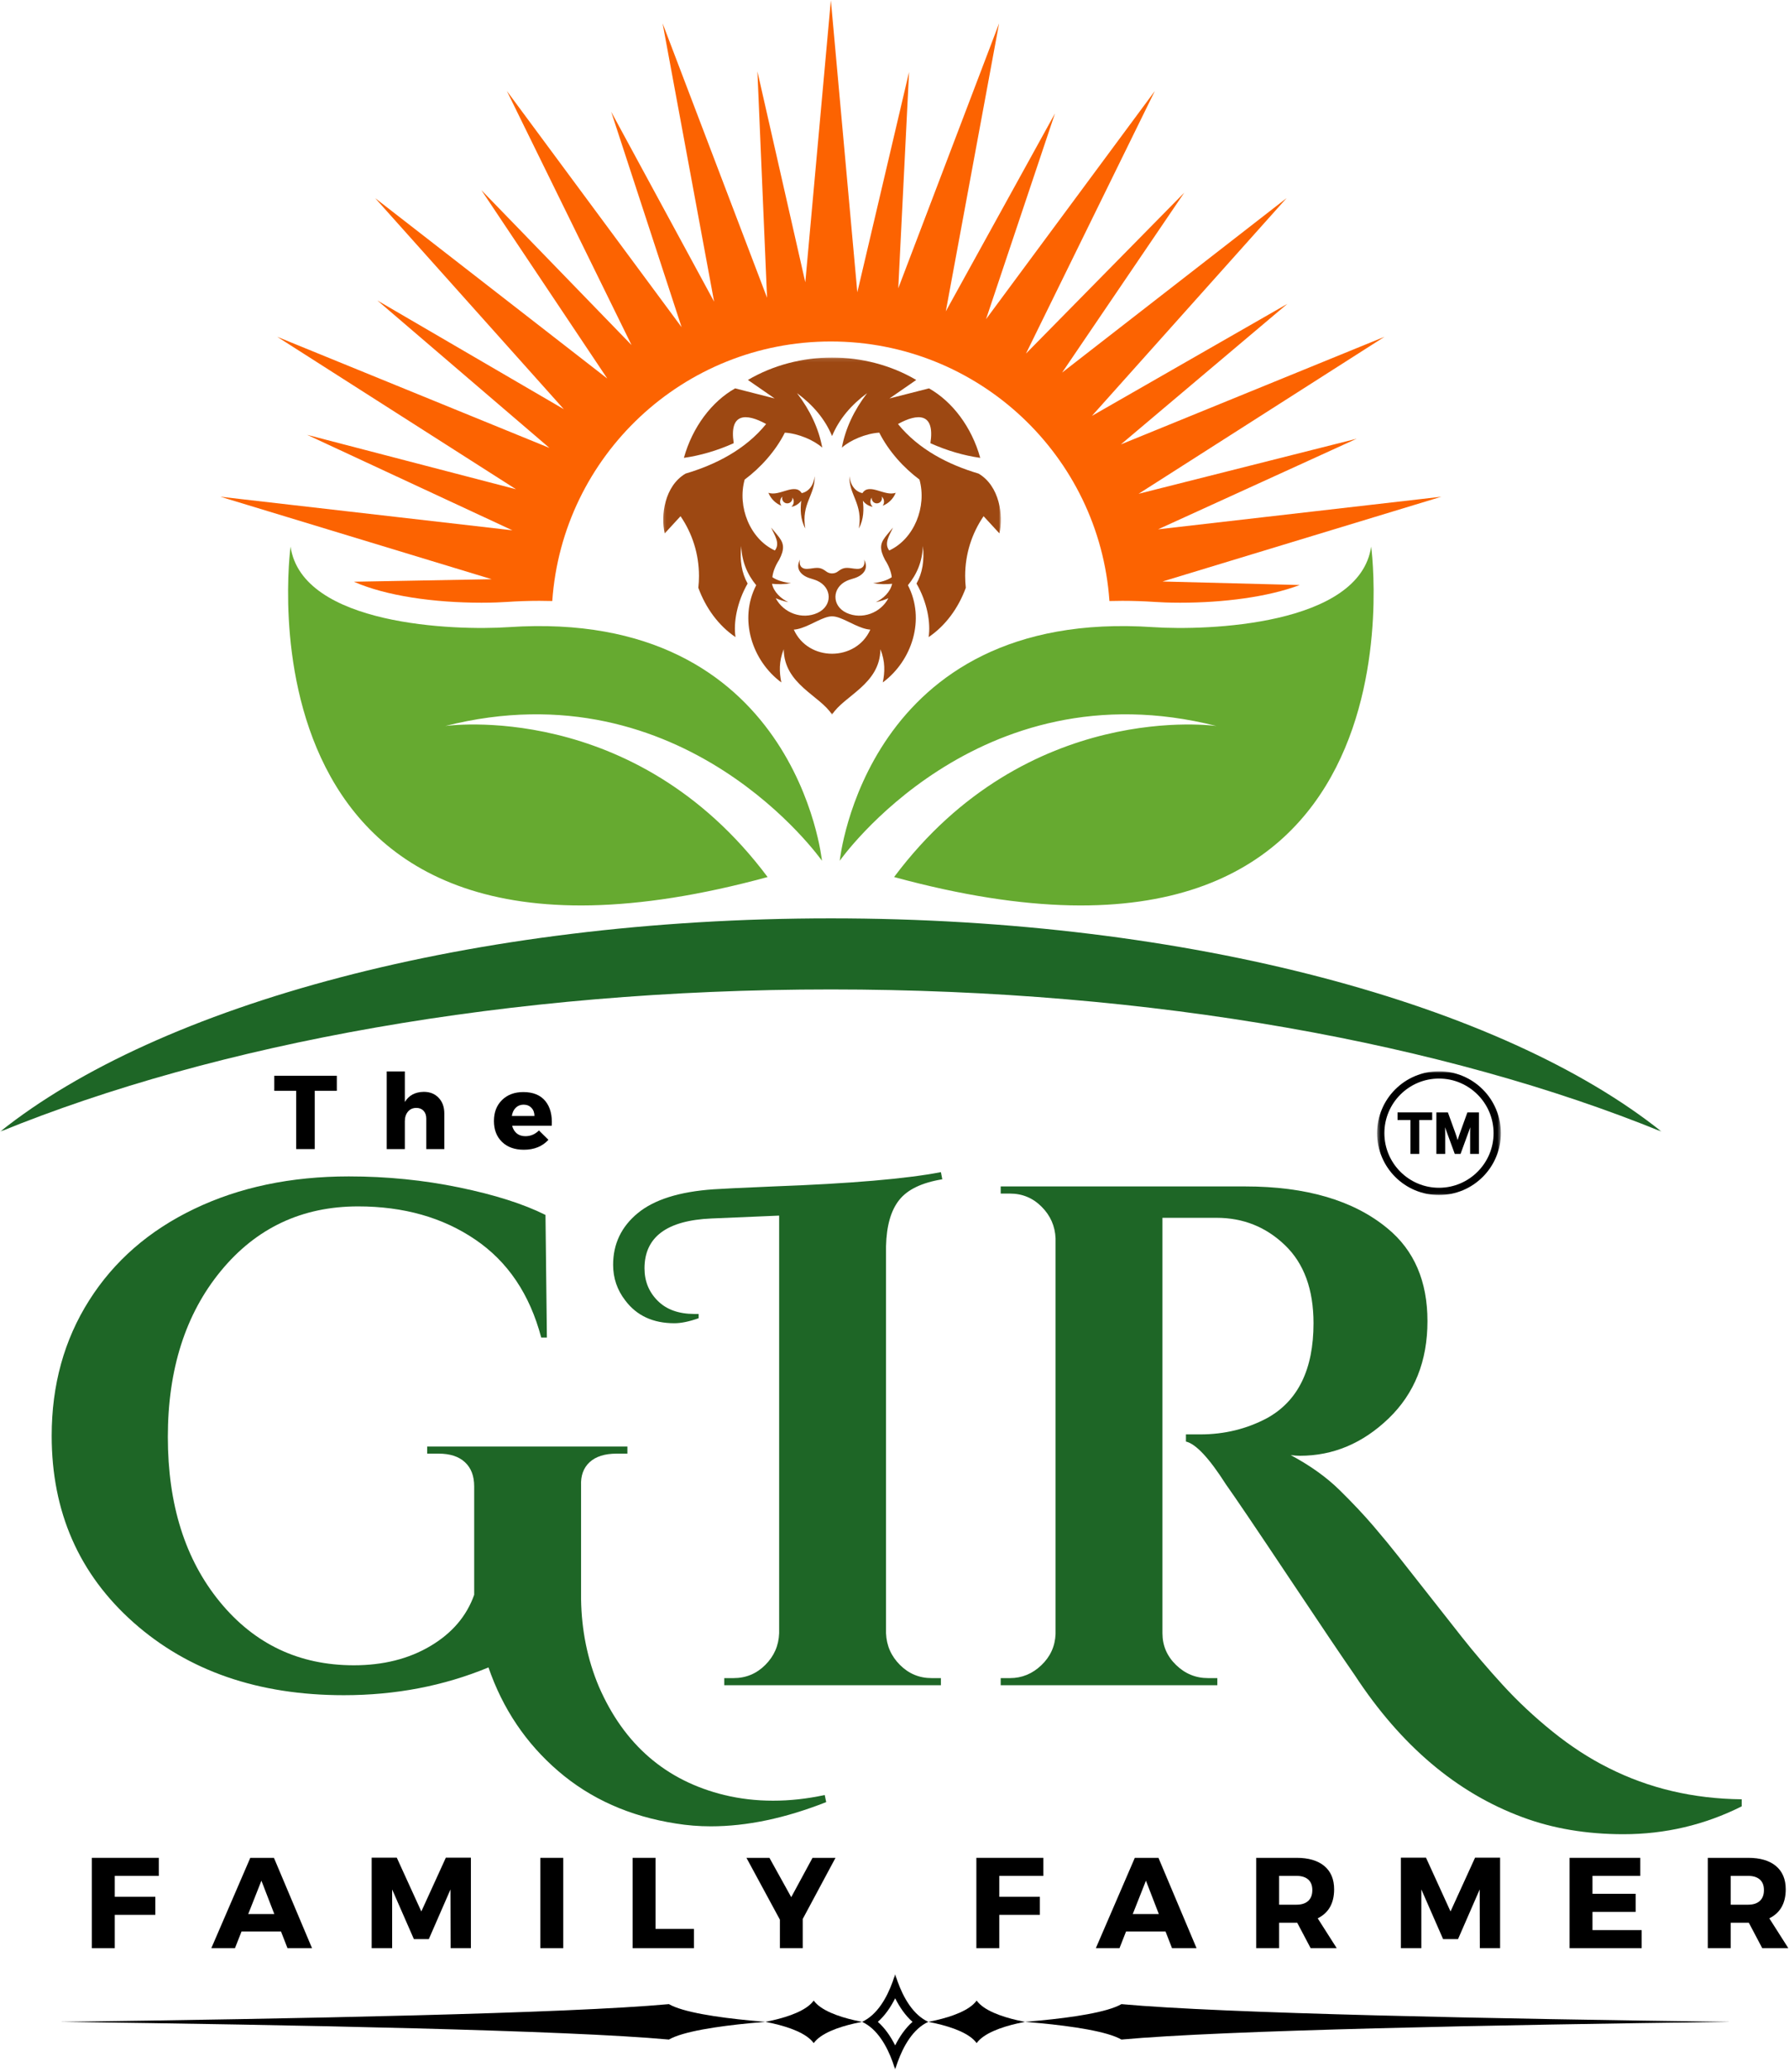 <svg xmlns="http://www.w3.org/2000/svg" fill="none" viewBox="0 0 506 586" height="586" width="506">
<path fill="#1E6626" d="M201.036 516.474C197.671 516.474 194.38 516.208 191.161 515.682C178.119 513.651 167.025 508.708 157.89 500.849C148.765 493 142.187 483.229 138.161 471.536C125.52 476.771 111.88 479.39 97.244 479.39C73.062 479.39 53.244 472.547 37.786 458.849C22.338 445.14 14.619 427.536 14.619 406.036C14.619 391.661 18.145 378.906 25.203 367.765C32.255 356.614 42.166 347.984 54.932 341.87C67.692 335.745 82.27 332.682 98.661 332.682C109.411 332.682 119.817 333.724 129.89 335.807C139.973 337.89 148.104 340.484 154.286 343.578L154.682 378.245H153.077C149.838 366.01 143.619 356.776 134.411 350.536C125.213 344.286 114.171 341.161 101.286 341.161C85.421 341.161 72.484 347.245 62.473 359.411C52.473 371.567 47.473 387.213 47.473 406.349C47.473 425.489 52.374 441.036 62.182 452.995C71.984 464.953 84.619 470.932 100.077 470.932C108.395 470.932 115.609 469.12 121.723 465.495C127.848 461.87 131.979 457.036 134.119 450.995V420.349C134.119 417.39 133.244 415.109 131.494 413.495C129.755 411.885 127.275 411.078 124.057 411.078H120.827V409.078H177.452V411.078H174.432C171.067 411.078 168.515 411.885 166.765 413.495C165.025 415.109 164.223 417.328 164.348 420.161V452.203C164.484 461.067 166.166 469.323 169.39 476.974C176.515 493.359 188.338 503.578 204.869 507.62C209.296 508.687 213.895 509.224 218.661 509.224C223.421 509.224 228.291 508.687 233.265 507.62L233.682 509.62C222.124 514.187 211.244 516.474 201.036 516.474Z"></path>
<path fill="#1E6626" d="M263.499 474.557H266.124V476.578H204.854V474.557H207.479C210.979 474.557 213.968 473.317 216.458 470.828C218.942 468.343 220.249 465.359 220.374 461.869V343.765L201.229 344.578C188.604 345.119 182.291 349.823 182.291 358.682C182.291 362.307 183.531 365.364 186.02 367.849C188.505 370.338 191.963 371.578 196.395 371.578C196.796 371.578 197.197 371.578 197.604 371.578V372.786C194.921 373.734 192.635 374.203 190.749 374.203C184.708 374.203 180.077 372.057 176.854 367.765C174.562 364.807 173.416 361.448 173.416 357.682C173.416 351.765 175.739 346.901 180.374 343.078C185.01 339.244 192.166 336.994 201.833 336.328C203.583 336.192 209.229 335.922 218.77 335.515C240.531 334.713 256.317 333.364 266.124 331.474L266.52 333.494C260.739 334.442 256.676 336.39 254.333 339.349C251.984 342.297 250.739 346.656 250.604 352.432V461.869C250.739 465.359 252.051 468.343 254.541 470.828C257.025 473.317 260.01 474.557 263.499 474.557Z"></path>
<path fill="#1E6626" d="M492.619 510.828C482.146 516.078 470.994 518.703 459.161 518.703C448.687 518.703 439.151 517.088 430.557 513.869C412.015 507.005 396.229 493.64 383.203 473.765C379.838 468.922 373.588 459.651 364.453 445.953C355.312 432.244 349.401 423.51 346.724 419.744C342.015 412.359 338.25 408.328 335.432 407.661V405.64C335.567 405.64 335.734 405.64 335.932 405.64C336.14 405.64 336.375 405.64 336.64 405.64C336.916 405.64 337.187 405.64 337.453 405.64C337.713 405.64 338.047 405.64 338.453 405.64C338.854 405.64 339.192 405.64 339.474 405.64C346.317 405.64 352.63 404.099 358.411 401.015C367.146 396.172 371.515 387.234 371.515 374.203C371.515 364.661 368.828 357.307 363.453 352.14C358.078 346.974 351.625 344.39 344.099 344.39H328.786V461.869C328.786 465.359 330.062 468.343 332.619 470.828C335.172 473.317 338.192 474.557 341.682 474.557H344.307V476.578H283.036V474.557H285.661C289.021 474.557 291.974 473.349 294.515 470.932C297.067 468.515 298.416 465.567 298.557 462.078V350.224C298.416 346.739 297.104 343.755 294.619 341.265C292.146 338.781 289.161 337.536 285.661 337.536H283.036V335.515H352.161C369.494 335.515 382.932 339.484 392.474 347.411C399.984 353.593 403.744 362.328 403.744 373.619C403.744 384.901 400.083 394.067 392.765 401.119C385.442 408.161 377.083 411.682 367.682 411.682C366.875 411.682 366 411.619 365.057 411.494C370.567 414.442 375.172 417.734 378.869 421.369C382.562 424.994 385.786 428.422 388.536 431.64C391.286 434.864 393.63 437.718 395.578 440.203C397.536 442.692 400.125 445.984 403.349 450.078C406.567 454.177 409.922 458.442 413.411 462.869C416.911 467.302 420.776 471.838 425.015 476.474C429.25 481.109 433.953 485.515 439.119 489.682C444.286 493.849 449.557 497.27 454.932 499.953C466.359 505.729 478.922 508.687 492.619 508.828V510.828Z"></path>
<mask height="62" width="470" y="258" x="0" maskUnits="userSpaceOnUse" style="mask-type:luminance" id="mask0_87_435">
<path fill="white" d="M0 258.995H470V320H0V258.995Z"></path>
</mask>
<g mask="url(#mask0_87_435)">
<path fill="#1E6626" d="M235 279.807C326.083 279.807 408.823 295.109 470 320.047C425.089 284.135 336.703 259.708 235 259.708C133.292 259.708 44.906 284.135 0 320.047C61.172 295.109 143.917 279.807 235 279.807Z"></path>
</g>
<path fill="#66AA30" d="M387.818 154.578C384.552 176.927 341.307 178.375 326.172 177.354C244.786 171.859 237.516 243.417 237.516 243.417C237.516 243.417 276.318 188.135 344.068 205.313C344.068 205.313 290.646 197.536 252.885 248.021C406.349 289.875 387.818 154.578 387.818 154.578Z"></path>
<path fill="#66AA30" d="M82.182 154.578C85.443 176.927 128.687 178.375 143.823 177.354C225.208 171.859 232.484 243.417 232.484 243.417C232.484 243.417 193.682 188.135 125.927 205.313C125.927 205.313 179.354 197.536 217.109 248.021C63.646 289.875 82.182 154.578 82.182 154.578Z"></path>
<mask height="171" width="348" y="0" x="61" maskUnits="userSpaceOnUse" style="mask-type:luminance" id="mask1_87_435">
<path fill="white" d="M61.886 0H408.552V170.995H61.886V0Z"></path>
</mask>
<g mask="url(#mask1_87_435)">
<path fill="#FC6301" d="M333.798 170.443C346.037 170.443 358.563 168.844 367.61 165.443L328.803 164.443L407.678 140.469L327.548 149.688L383.719 124.068L322.037 139.641L391.594 95.24L317.027 125.677L364.12 85.927L308.834 117.615L363.896 56.026L300.407 105.365L334.954 54.49L290.188 99.99L326.636 25.729L278.886 90.266L298.386 32.078L267.511 88.047L282.584 6.604L254.063 81.531L257.12 20.354L242.485 82.662L235.001 0.062L227.771 79.833L214.225 20.198L216.954 84.198L187.412 6.604L201.98 85.312L172.87 31.609L192.787 92.537L143.36 25.729L178.626 97.583L136.141 53.755L171.761 107.047L106.105 56.026L159.464 115.714L106.745 84.979L155.407 126.672L78.402 95.24L145.943 138.354L86.865 122.969L144.928 149.969L62.318 140.469L139.063 163.797L100.094 164.51C109.24 168.552 122.891 170.443 136.199 170.443C139.443 170.443 141.876 170.323 143.344 170.224C146.459 170.016 149.558 169.911 152.553 169.911C153.787 169.911 155.006 169.927 156.204 169.964C159.053 128.948 193.24 96.568 235.001 96.568C276.761 96.568 310.949 128.953 313.792 169.964C314.995 169.927 316.209 169.911 317.443 169.911C320.438 169.911 323.537 170.016 326.657 170.224C328.126 170.323 330.553 170.443 333.798 170.443Z"></path>
</g>
<mask height="102" width="97" y="101" x="187" maskUnits="userSpaceOnUse" style="mask-type:luminance" id="mask2_87_435">
<path fill="white" d="M187.219 101.109H283.219V202.109H187.219V101.109Z"></path>
</mask>
<g mask="url(#mask2_87_435)">
<path fill="#9D4812" d="M226.62 141.589C226.359 143.984 226.312 146.729 227.771 149.464C226.526 142.469 230.651 139.901 230.411 134.656C230.193 137.151 228.776 139.047 226.75 139.453C224.833 136.417 220.437 140.5 217.338 139.349C218.016 141.068 219.427 142.406 221.026 143.026C220.786 142.703 220.641 142.302 220.641 141.87C220.641 141.292 220.901 140.776 221.302 140.422C221.25 140.568 221.224 140.729 221.224 140.896C221.224 141.698 221.875 142.349 222.672 142.349C223.474 142.349 224.125 141.698 224.125 140.896C224.125 140.839 224.12 140.776 224.114 140.719C224.354 141.042 224.5 141.438 224.5 141.87C224.5 142.448 224.245 142.964 223.849 143.318C224.776 143.193 225.922 142.578 226.62 141.589ZM244.057 141.589C244.323 143.984 244.37 146.729 242.911 149.464C244.156 142.469 240.031 139.901 240.271 134.656C240.484 137.151 241.906 139.047 243.932 139.453C245.849 136.417 250.245 140.5 253.344 139.349C252.667 141.068 251.255 142.406 249.656 143.026C249.896 142.703 250.036 142.302 250.036 141.87C250.036 141.292 249.781 140.776 249.38 140.422C249.432 140.568 249.458 140.729 249.458 140.896C249.458 141.698 248.807 142.349 248.005 142.349C247.203 142.349 246.557 141.698 246.557 140.896C246.557 140.839 246.557 140.776 246.568 140.719C246.328 141.042 246.182 141.438 246.182 141.87C246.182 142.448 246.437 142.964 246.833 143.318C245.906 143.193 244.755 142.578 244.057 141.589ZM235.338 123.318C233.354 118.526 229.958 114.531 225.432 111.182C229.104 115.995 231.547 121.115 232.568 126.589C230.234 124.49 225.786 122.578 221.989 122.349C219.302 127.677 215.021 132.344 210.62 135.62C208.479 143.318 212.146 152.432 219.167 155.672C220.771 153.635 218.984 151.188 218.109 149.193C220.417 152.078 222.114 153.286 221.239 156.255C221.062 156.859 220.776 157.542 220.37 158.318C219.364 159.859 218.614 161.661 218.458 163.229C219.76 164.135 221.739 164.698 223.724 164.911C221.88 165.245 220.094 165.281 218.349 165.089C218.859 167.411 220.833 169.26 222.958 170.292C221.703 170.031 220.526 169.651 219.411 169.177C221.614 173.365 226.901 175.323 231.239 173.318C235.51 171.339 235.401 166.161 231.141 164.234C230.364 163.885 229.578 163.708 228.818 163.443C226.458 162.615 224.896 160.75 226.281 158.271C225.927 159.682 226.505 160.932 228.297 160.875C228.838 160.859 229.401 160.771 229.943 160.693C231.614 160.458 232.354 160.599 233.713 161.62C234.661 162.339 236.021 162.339 236.969 161.62C238.328 160.599 239.068 160.458 240.739 160.693C241.281 160.771 241.844 160.859 242.385 160.875C244.172 160.932 244.755 159.682 244.396 158.271C245.786 160.75 244.224 162.615 241.864 163.443C241.104 163.708 240.318 163.885 239.542 164.234C235.281 166.161 235.172 171.339 239.443 173.318C243.776 175.323 249.068 173.365 251.271 169.177C250.156 169.651 248.979 170.031 247.724 170.292C249.849 169.26 251.823 167.411 252.333 165.089C250.583 165.281 248.802 165.245 246.958 164.911C248.943 164.698 250.922 164.135 252.224 163.229C252.062 161.661 251.318 159.859 250.312 158.318C249.906 157.542 249.62 156.859 249.443 156.255C248.568 153.286 250.266 152.078 252.573 149.193C251.698 151.188 249.911 153.635 251.516 155.672C258.536 152.432 262.203 143.318 260.062 135.62C255.661 132.344 251.38 127.677 248.693 122.349C244.891 122.578 240.448 124.49 238.114 126.589C239.135 121.115 241.578 115.995 245.25 111.182C240.724 114.531 237.328 118.526 235.338 123.318ZM235.338 202.109C232.016 196.724 221.781 193.578 221.667 183.599C220.26 187.125 220.411 190.125 220.995 192.99C212.677 186.818 208.911 175.115 213.885 165.495C211.354 162.417 209.807 158.792 209.651 154.391C209.198 158.484 209.776 162.042 211.458 165.021C208.448 170.26 207.406 176.104 208.031 180.172C203.239 176.932 199.614 171.953 197.516 166.224C197.635 165.13 197.698 164.01 197.698 162.88C197.698 156.615 195.776 150.792 192.484 145.979L188.01 150.839C186.849 145.786 187.943 137.443 193.911 133.927C202.37 131.432 210.849 127.125 216.693 119.906C211.083 116.818 206.182 116.677 207.526 125.333C202.917 127.417 197.989 128.849 193.432 129.479C195.864 120.745 201.318 113.563 207.922 109.828L219.104 112.682L211.536 107.448C218.724 103.224 227.031 101.109 235.338 101.109C243.651 101.109 251.958 103.224 259.146 107.448L251.578 112.682L262.76 109.828C269.364 113.563 274.818 120.745 277.25 129.479C272.693 128.849 267.766 127.417 263.156 125.333C264.5 116.677 259.599 116.818 253.984 119.906C259.833 127.125 268.307 131.432 276.771 133.927C282.739 137.443 283.828 145.786 282.672 150.839L278.198 145.979C274.906 150.792 272.984 156.615 272.984 162.88C272.984 164.01 273.047 165.13 273.167 166.224C271.068 171.953 267.443 176.932 262.651 180.172C263.276 176.104 262.234 170.26 259.224 165.021C260.906 162.042 261.479 158.484 261.031 154.391C260.875 158.792 259.328 162.417 256.797 165.495C261.771 175.115 258.005 186.818 249.687 192.99C250.271 190.125 250.422 187.125 249.016 183.599C248.901 193.578 238.667 196.724 235.338 202.109ZM233.25 174.724C230.594 175.677 227.375 177.859 224.521 178.057C228.594 187.146 242.088 187.146 246.161 178.057C243.307 177.859 240.088 175.677 237.432 174.724C235.838 174.156 234.844 174.156 233.25 174.724Z" clip-rule="evenodd" fill-rule="evenodd"></path>
</g>
<mask height="36" width="36" y="302" x="389" maskUnits="userSpaceOnUse" style="mask-type:luminance" id="mask3_87_435">
<path fill="white" d="M389.5 302.948H424.5V337.948H389.5V302.948Z"></path>
</mask>
<g mask="url(#mask3_87_435)">
<path fill="black" d="M407 305.01C398.484 305.01 391.557 311.937 391.557 320.453C391.557 328.964 398.484 335.896 407 335.896C415.516 335.896 422.443 328.964 422.443 320.453C422.443 311.937 415.516 305.01 407 305.01ZM407 337.953C404.635 337.953 402.344 337.49 400.188 336.578C398.104 335.693 396.234 334.432 394.625 332.828C393.016 331.219 391.755 329.349 390.875 327.266C389.964 325.104 389.5 322.812 389.5 320.453C389.5 318.089 389.964 315.797 390.875 313.641C391.755 311.552 393.016 309.682 394.625 308.078C396.234 306.469 398.104 305.208 400.188 304.328C402.344 303.411 404.635 302.948 407 302.948C409.365 302.948 411.656 303.411 413.813 304.328C415.896 305.208 417.766 306.469 419.375 308.078C420.984 309.682 422.245 311.552 423.125 313.641C424.036 315.797 424.5 318.089 424.5 320.453C424.5 322.812 424.036 325.104 423.125 327.266C422.245 329.349 420.984 331.219 419.375 332.828C417.766 334.432 415.896 335.693 413.813 336.578C411.656 337.49 409.365 337.953 407 337.953Z"></path>
</g>
<path fill="black" d="M395.276 316.729H398.933V326.323H401.427V316.729H405.078V314.578H395.276V316.729Z"></path>
<path fill="black" d="M415.036 314.578L413.031 320.135C412.745 320.927 412.495 321.693 412.276 322.411C412.042 321.599 411.786 320.828 411.526 320.109L409.521 314.578H406.266V326.323H408.76V320.364C408.76 319.864 408.75 319.333 408.729 318.781C408.839 319.12 408.953 319.453 409.073 319.786L411.469 326.323H413.099L415.495 319.786C415.615 319.453 415.734 319.114 415.844 318.776C415.823 319.354 415.813 319.891 415.813 320.375V326.323H418.302V314.578H415.036Z"></path>
<path fill="black" d="M230.151 565.75C232.136 568.516 237.11 570.271 241.662 571.313C242.37 571.474 243.089 571.625 243.818 571.766C243.089 571.906 242.37 572.057 241.662 572.219C237.11 573.255 232.136 575.01 230.151 577.781C228.162 575.01 223.188 573.255 218.636 572.219C217.927 572.057 217.209 571.906 216.479 571.766C217.209 571.625 217.927 571.474 218.636 571.313C223.188 570.271 228.162 568.516 230.151 565.75Z" clip-rule="evenodd" fill-rule="evenodd"></path>
<path fill="black" d="M189.192 566.755C193.161 569.057 203.088 570.521 212.172 571.385C213.583 571.521 215.021 571.646 216.479 571.766C215.021 571.88 213.583 572.005 212.172 572.141C203.088 573.01 193.161 574.469 189.192 576.776C160.583 574.141 83.375 572.609 16.974 571.766C83.375 570.922 160.588 569.391 189.192 566.755Z" clip-rule="evenodd" fill-rule="evenodd"></path>
<path fill="black" d="M276.234 565.75C274.245 568.516 269.271 570.271 264.719 571.313C264.01 571.474 263.292 571.625 262.562 571.766C263.292 571.906 264.01 572.057 264.719 572.219C269.271 573.255 274.245 575.01 276.234 577.781C278.219 575.01 283.193 573.255 287.745 572.219C288.453 572.057 289.172 571.906 289.901 571.766C289.172 571.625 288.453 571.474 287.745 571.313C283.193 570.271 278.219 568.516 276.234 565.75Z" clip-rule="evenodd" fill-rule="evenodd"></path>
<path fill="black" d="M317.188 566.755C313.219 569.057 303.292 570.521 294.209 571.385C292.797 571.521 291.36 571.646 289.901 571.766C291.36 571.88 292.797 572.005 294.209 572.141C303.292 573.01 313.219 574.469 317.188 576.776C345.797 574.141 423.006 572.609 489.407 571.766C423.006 570.922 345.792 569.391 317.188 566.755Z" clip-rule="evenodd" fill-rule="evenodd"></path>
<mask height="28" width="21" y="558" x="243" maskUnits="userSpaceOnUse" style="mask-type:luminance" id="mask4_87_435">
<path fill="white" d="M243.219 558.276H263.219V585.276H243.219V558.276Z"></path>
</mask>
<g mask="url(#mask4_87_435)">
<path fill="black" d="M262.562 571.766C258.244 569.802 255.515 564.896 253.896 560.401C253.64 559.703 253.406 558.995 253.187 558.276C252.968 558.995 252.734 559.703 252.484 560.401C250.864 564.896 248.13 569.802 243.817 571.766C248.13 573.724 250.864 578.635 252.484 583.125C252.734 583.823 252.968 584.536 253.187 585.255C253.406 584.536 253.64 583.823 253.896 583.125C255.515 578.635 258.244 573.724 262.562 571.766ZM258.093 571.766C256.041 569.953 254.437 567.583 253.187 565.099C251.942 567.583 250.338 569.953 248.286 571.766C250.338 573.578 251.942 575.943 253.187 578.427C254.437 575.943 256.041 573.578 258.093 571.766Z" clip-rule="evenodd" fill-rule="evenodd"></path>
</g>
<path fill="black" d="M44.916 530.488H32.458V536.404H43.937V541.509H32.458V550.925H25.979V525.384H44.916V530.488Z"></path>
<path fill="black" d="M79.48 546.217H68.313L66.459 550.925H59.772L70.792 525.384H77.48L88.251 550.925H81.313L79.48 546.217ZM77.584 541.279L73.938 531.842L70.209 541.279H77.584Z"></path>
<path fill="black" d="M133.186 550.925H127.456L127.415 534.321L121.29 548.363H117.061L110.915 534.321V550.925H105.123V525.342H112.227L119.165 540.55L126.102 525.342H133.186V550.925Z"></path>
<path fill="black" d="M159.314 550.925H152.835V525.384H159.314V550.925Z"></path>
<path fill="black" d="M185.418 545.488H196.272V550.925H178.938V525.384H185.418V545.488Z"></path>
<path fill="black" d="M227.043 542.675V550.925H220.584V542.863L211.126 525.384H217.626L223.793 536.509L229.813 525.384H236.313L227.043 542.675Z"></path>
<path fill="black" d="M295.095 530.488H282.636V536.404H294.116V541.509H282.636V550.925H276.157V525.384H295.095V530.488Z"></path>
<path fill="black" d="M329.659 546.217H318.492L316.638 550.925H309.95L320.971 525.384H327.659L338.429 550.925H331.492L329.659 546.217ZM327.763 541.279L324.117 531.842L320.388 541.279H327.763Z"></path>
<path fill="black" d="M370.698 550.925L366.906 543.738H361.781V550.925H355.302V525.384H366.718C370.104 525.384 372.724 526.154 374.573 527.696C376.416 529.238 377.343 531.436 377.343 534.279C377.343 538.227 375.791 540.962 372.698 542.488L378.073 550.925H370.698ZM361.781 538.634H366.718C368.135 538.634 369.229 538.279 370.01 537.571C370.786 536.863 371.177 535.842 371.177 534.509C371.177 533.191 370.786 532.191 370.01 531.509C369.229 530.831 368.135 530.488 366.718 530.488H361.781V538.634Z"></path>
<path fill="black" d="M424.287 550.925H418.558L418.516 534.321L412.391 548.363H408.162L402.016 534.321V550.925H396.225V525.342H403.329L410.266 540.55L417.204 525.342H424.287V550.925Z"></path>
<path fill="black" d="M463.937 530.488H450.416V535.55H462.624V540.675H450.416V545.821H464.332V550.925H443.937V525.384H463.937V530.488Z"></path>
<path fill="black" d="M498.43 550.925L494.638 543.738H489.513V550.925H483.034V525.384H494.451C497.836 525.384 500.456 526.154 502.305 527.696C504.149 529.238 505.076 531.436 505.076 534.279C505.076 538.227 503.524 540.962 500.43 542.488L505.805 550.925H498.43ZM489.513 538.634H494.451C495.868 538.634 496.961 538.279 497.743 537.571C498.519 536.863 498.909 535.842 498.909 534.509C498.909 533.191 498.519 532.191 497.743 531.509C496.961 530.831 495.868 530.488 494.451 530.488H489.513V538.634Z"></path>
<path fill="black" d="M95.266 308.475H89.016V324.954H83.766V308.475H77.578V304.225H95.266V308.475Z"></path>
<path fill="black" d="M119.858 308.767C121.608 308.767 123.009 309.329 124.066 310.454C125.134 311.569 125.671 313.048 125.671 314.892V324.954H120.566V316.308C120.566 315.392 120.306 314.663 119.796 314.121C119.296 313.579 118.613 313.308 117.754 313.308C116.764 313.308 115.973 313.663 115.379 314.371C114.796 315.079 114.504 315.986 114.504 317.079V324.954H109.379V302.996H114.504V311.642C115.629 309.767 117.41 308.808 119.858 308.767Z"></path>
<path fill="black" d="M148.017 308.829C150.777 308.829 152.855 309.678 154.246 311.371C155.631 313.069 156.235 315.392 156.058 318.35H144.85C145.11 319.309 145.563 320.048 146.204 320.559C146.855 321.059 147.652 321.309 148.6 321.309C150.069 321.309 151.35 320.767 152.433 319.684L155.121 322.329C153.397 324.204 151.079 325.142 148.162 325.142C145.579 325.142 143.522 324.408 141.996 322.934C140.465 321.449 139.704 319.475 139.704 317.017C139.704 314.559 140.465 312.579 141.996 311.079C143.522 309.579 145.527 308.829 148.017 308.829ZM144.767 315.6H151.162C151.162 314.642 150.876 313.871 150.308 313.288C149.751 312.694 149.006 312.392 148.079 312.392C147.204 312.392 146.465 312.684 145.871 313.267C145.287 313.84 144.918 314.616 144.767 315.6Z"></path>
</svg>
